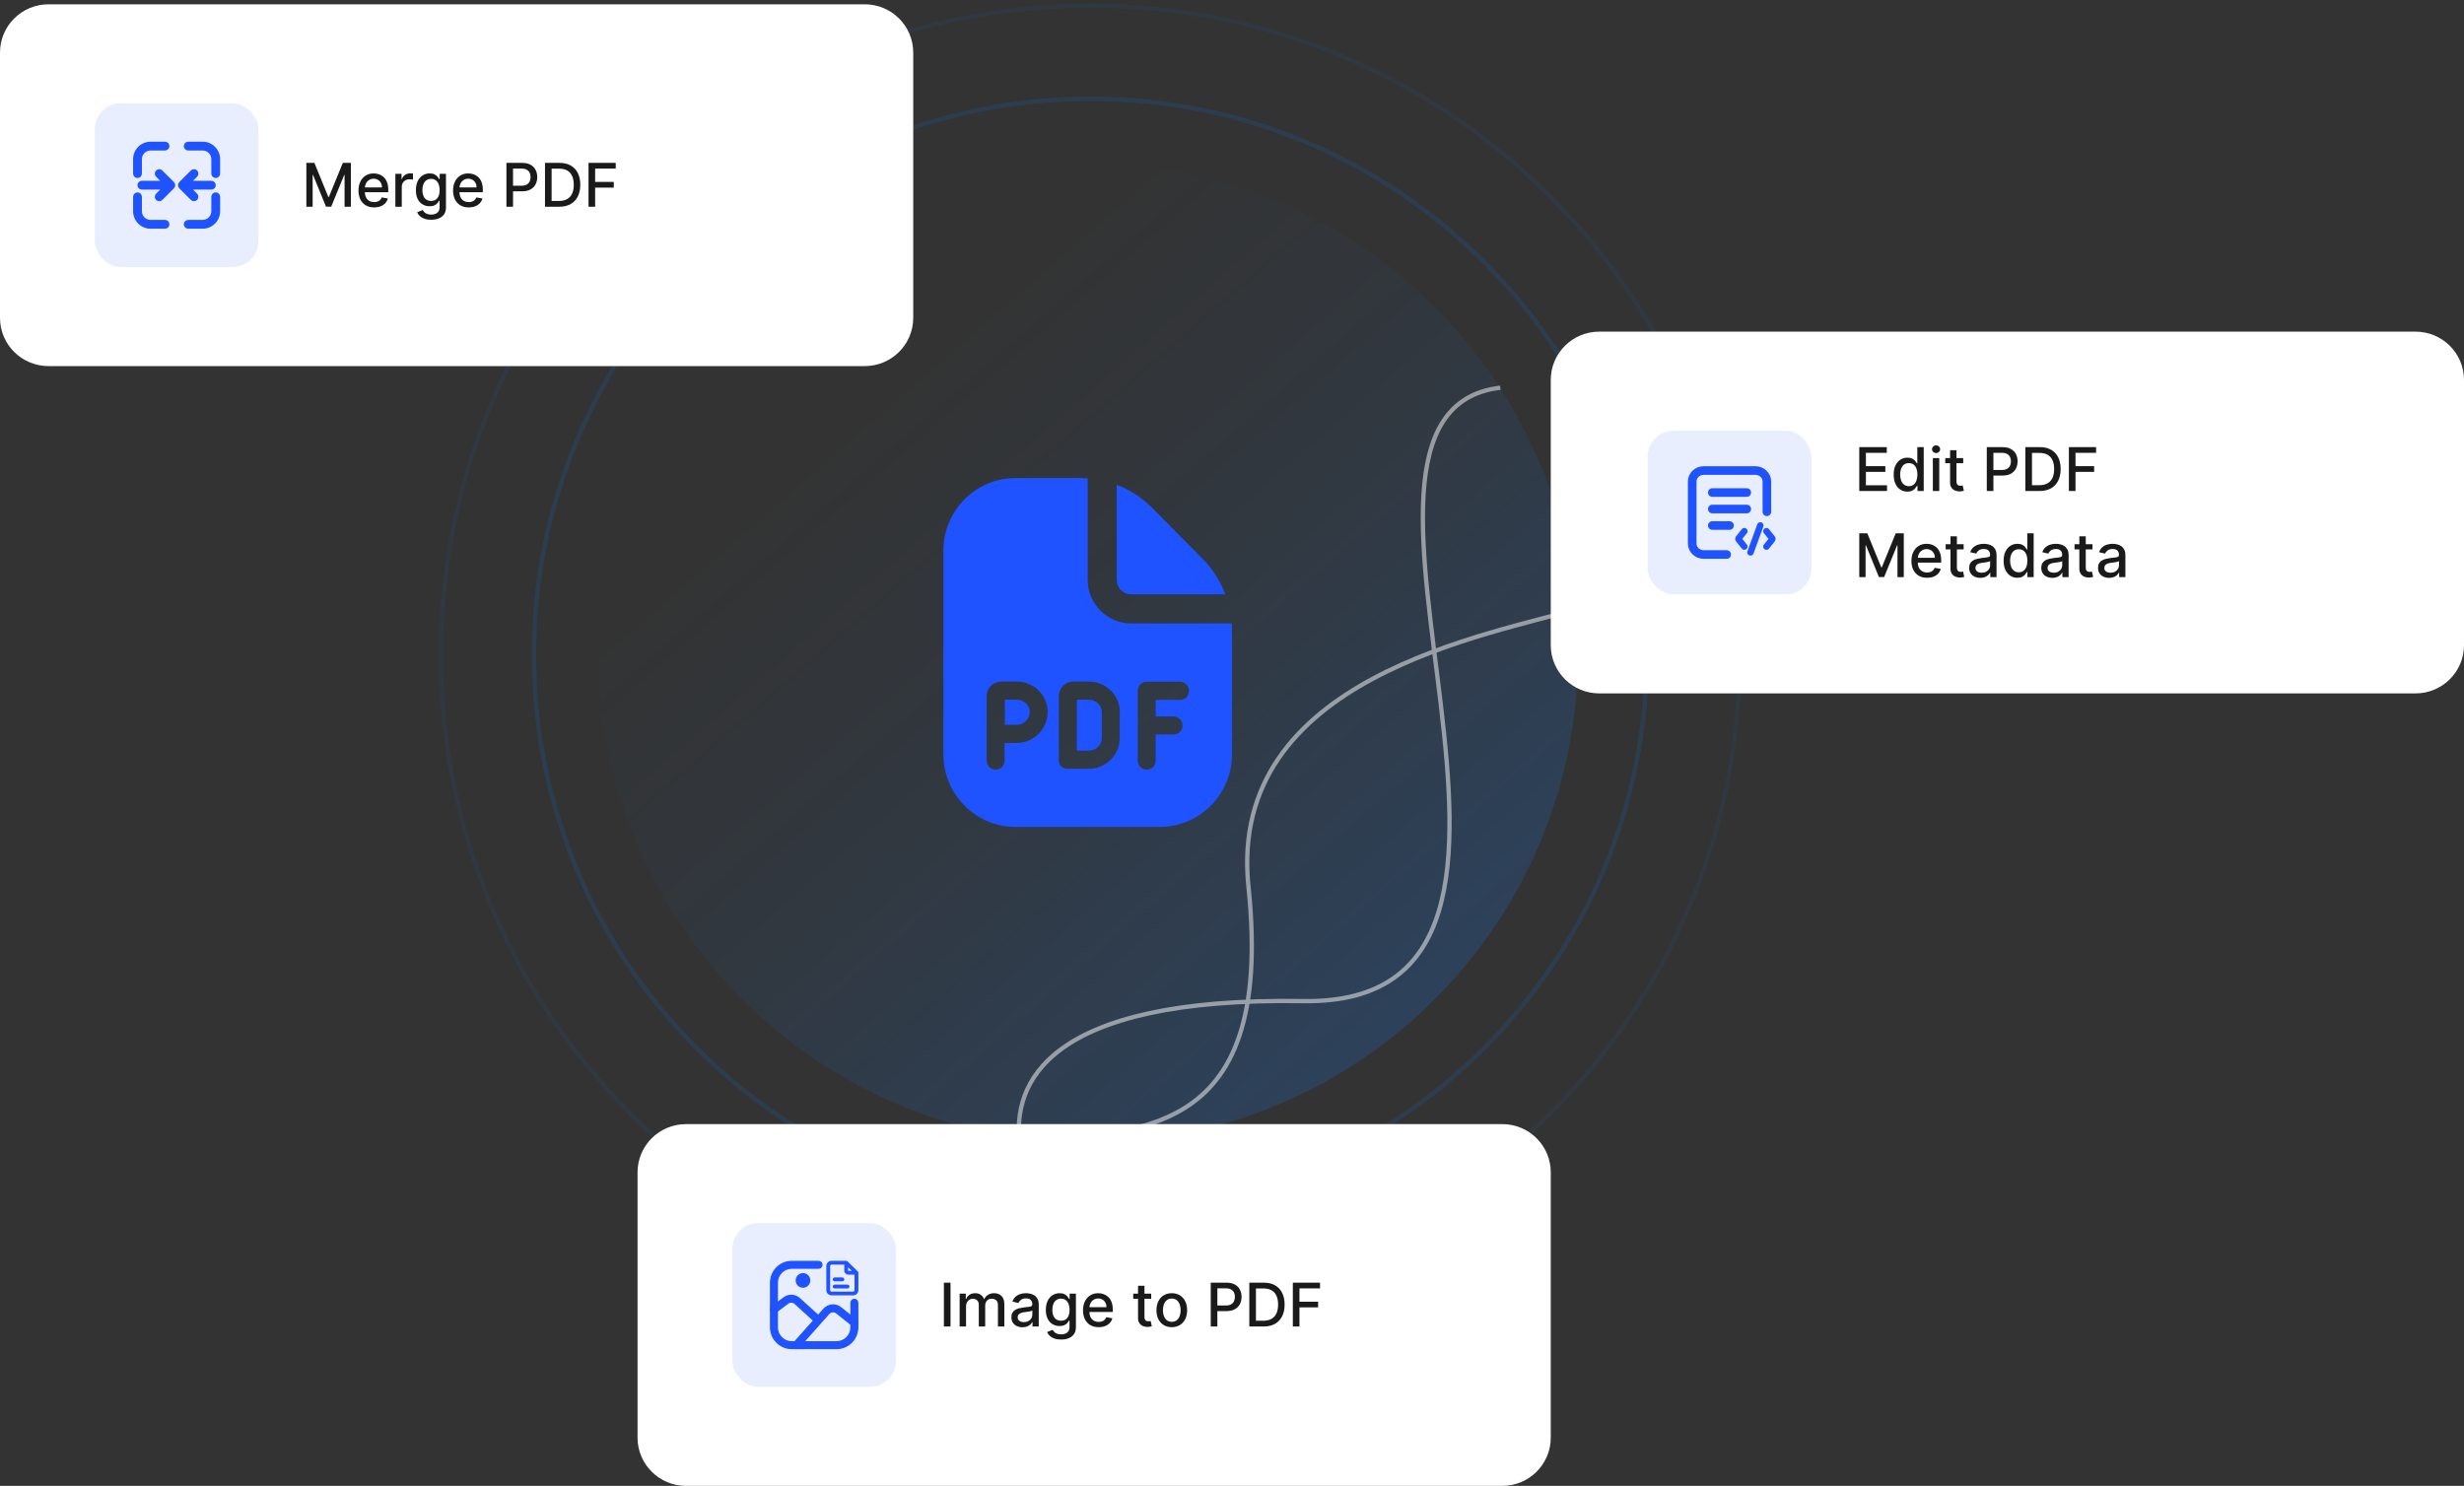 <svg width="572" height="345" viewBox="0 0 572 345" fill="none" xmlns="http://www.w3.org/2000/svg">
<rect x="0" y="0" width="572" height="345" fill="#333333" stroke="none"/>
<g clip-path="url(#clip0_23433_2025)">
<path opacity="0.15" d="M253.121 281.26C324.458 281.26 382.287 223.43 382.287 152.093C382.287 80.757 324.458 22.927 253.121 22.927C181.784 22.927 123.954 80.757 123.954 152.093C123.954 223.43 181.784 281.26 253.121 281.26Z" stroke="#137CF9"/>
<path opacity="0.07" d="M253.121 302.863C336.391 302.863 403.894 235.36 403.894 152.09C403.894 68.821 336.391 1.318 253.121 1.318C169.852 1.318 102.349 68.821 102.349 152.09C102.349 235.36 169.852 302.863 253.121 302.863Z" stroke="#137CF9"/>
<path d="M252.667 265.334C315.443 265.334 366.333 214.444 366.333 151.668C366.333 88.891 315.443 38.001 252.667 38.001C189.89 38.001 139 88.891 139 151.668C139 214.444 189.89 265.334 252.667 265.334Z" fill="url(#paint0_linear_23433_2025)"/>
<path d="M366.787 141.197C346.24 147.412 284.746 157.134 289.822 205.862C296.185 266.956 261.796 261.799 236.739 265.766C234.884 251.485 243.052 231.49 302.548 232.442C376.917 233.632 298.173 95.972 348.283 90.021" stroke="white" stroke-opacity="0.5"/>
<path d="M239.033 165.372C239.033 166.959 237.66 168.275 236.052 168.275H233.271V162.47H236.085C237.693 162.47 239.066 163.786 239.066 165.372H239.033ZM262.55 138.001H284.459C283.286 134.93 281.511 132.095 279.132 129.699L267.474 117.92C265.096 115.524 262.282 113.735 259.234 112.554V134.626C259.234 136.482 260.741 138.001 262.583 138.001H262.55ZM252.801 162.47H249.987V174.282H252.801C254.41 174.282 255.783 172.966 255.783 171.38V165.372C255.783 163.786 254.41 162.47 252.801 162.47ZM286 146.405V175.126C286 184.441 278.496 192.001 269.25 192.001H235.75C226.504 192.001 219 184.441 219 175.126V127.876C219 118.561 226.504 111.001 235.75 111.001H250.858C251.395 111.001 251.931 111.035 252.5 111.069V134.626C252.5 140.195 257.022 144.751 262.55 144.751H285.933C285.966 145.291 286 145.831 286 146.405ZM243.22 165.372C243.22 161.457 240.004 158.251 236.052 158.251H232.4C230.557 158.251 229.05 159.77 229.05 161.626V176.611C229.05 177.792 229.988 178.704 231.127 178.704C232.266 178.704 233.204 177.759 233.204 176.611V172.494H236.018C239.971 172.494 243.187 169.287 243.187 165.372H243.22ZM259.97 165.372C259.97 161.457 256.754 158.251 252.801 158.251H249.15C247.307 158.251 245.8 159.77 245.8 161.626V176.611C245.8 177.792 246.738 178.501 247.877 178.501C249.016 178.501 252.768 178.501 252.768 178.501C256.721 178.501 259.937 175.295 259.937 171.38V165.372H259.97ZM276.017 160.377C276.017 159.196 275.079 158.285 273.94 158.285H266.201C265.029 158.285 264.125 159.23 264.125 160.377V176.611C264.125 177.792 265.062 178.704 266.201 178.704C267.34 178.704 268.278 177.759 268.278 176.611V170.536H272.433C273.605 170.536 274.509 169.591 274.509 168.444C274.509 167.296 273.572 166.351 272.433 166.351H268.278V162.504H273.94C275.112 162.504 276.017 161.559 276.017 160.411V160.377Z" fill="#1F53FF"/>
<path d="M148 272.201C148 266.015 153.04 261.001 159.257 261.001H348.743C354.96 261.001 360 266.015 360 272.201V333.801C360 339.986 354.96 345.001 348.743 345.001H159.257C153.04 345.001 148 339.986 148 333.801V272.201Z" fill="white"/>
<rect opacity="0.1" x="170" y="284.001" width="38" height="38" rx="6" fill="#1F53FF"/>
<path fill-rule="evenodd" clip-rule="evenodd" d="M190.037 292.89H183.815C182.509 292.89 181.256 293.409 180.332 294.333C179.408 295.257 178.889 296.51 178.889 297.816V308.187C178.889 309.493 179.408 310.746 180.332 311.67C181.256 312.594 182.509 313.113 183.815 313.113H194.186C195.492 313.113 196.745 312.594 197.669 311.67C198.593 310.746 199.112 309.493 199.112 308.187V302.483C199.112 302.277 199.03 302.079 198.884 301.933C198.738 301.787 198.54 301.705 198.334 301.705C198.128 301.705 197.93 301.787 197.784 301.933C197.638 302.079 197.556 302.277 197.556 302.483V308.187C197.557 308.63 197.47 309.068 197.3 309.477C197.131 309.886 196.883 310.258 196.57 310.571C196.257 310.884 195.885 311.132 195.476 311.302C195.067 311.471 194.628 311.558 194.186 311.557H183.815C183.372 311.558 182.934 311.471 182.525 311.302C182.116 311.132 181.744 310.884 181.431 310.571C181.118 310.258 180.869 309.886 180.7 309.477C180.531 309.068 180.444 308.63 180.445 308.187V297.816C180.444 297.373 180.531 296.935 180.7 296.526C180.869 296.117 181.118 295.745 181.431 295.432C181.744 295.119 182.116 294.871 182.525 294.701C182.934 294.532 183.372 294.445 183.815 294.446H190.037C190.244 294.446 190.442 294.364 190.587 294.218C190.733 294.072 190.815 293.874 190.815 293.668C190.815 293.462 190.733 293.264 190.587 293.118C190.442 292.972 190.244 292.89 190.037 292.89Z" fill="#1F53FF" stroke="#1F53FF" stroke-width="0.3"/>
<path fill-rule="evenodd" clip-rule="evenodd" d="M198.822 306.54L195.174 303.623C194.603 303.166 193.879 302.946 193.151 303.008C192.423 303.07 191.746 303.409 191.261 303.955C188.931 306.575 186.601 309.196 184.272 311.817C184.204 311.893 184.152 311.982 184.118 312.079C184.085 312.175 184.071 312.277 184.077 312.379C184.083 312.481 184.109 312.581 184.154 312.673C184.198 312.765 184.261 312.847 184.337 312.915C184.414 312.983 184.503 313.035 184.599 313.068C184.696 313.102 184.798 313.116 184.9 313.11C185.002 313.104 185.102 313.078 185.194 313.033C185.285 312.988 185.368 312.926 185.435 312.85L192.423 304.988C192.644 304.74 192.952 304.586 193.282 304.558C193.613 304.53 193.942 304.63 194.202 304.837L197.849 307.756C198.01 307.884 198.216 307.944 198.421 307.921C198.626 307.898 198.814 307.795 198.943 307.634C199.072 307.473 199.131 307.267 199.109 307.062C199.086 306.857 198.983 306.669 198.822 306.54Z" fill="#1F53FF" stroke="#1F53FF" stroke-width="0.3"/>
<path fill-rule="evenodd" clip-rule="evenodd" d="M190.043 305.539L185.607 301.507C185.116 301.061 184.485 300.8 183.823 300.768C183.16 300.737 182.508 300.938 181.977 301.336L179.2 303.418C179.035 303.542 178.926 303.726 178.897 303.93C178.868 304.135 178.921 304.342 179.044 304.507C179.168 304.672 179.352 304.781 179.557 304.81C179.761 304.84 179.968 304.786 180.133 304.663L182.911 302.58C183.152 302.399 183.448 302.308 183.75 302.322C184.051 302.336 184.338 302.455 184.561 302.658L188.995 306.69C189.15 306.813 189.346 306.873 189.543 306.857C189.741 306.841 189.924 306.751 190.058 306.605C190.191 306.458 190.263 306.267 190.261 306.069C190.258 305.871 190.18 305.681 190.043 305.539Z" fill="#1F53FF" stroke="#1F53FF" stroke-width="0.3"/>
<path d="M186.409 298.854C187.268 298.854 187.964 298.158 187.964 297.299C187.964 296.44 187.268 295.744 186.409 295.744C185.55 295.744 184.854 296.44 184.854 297.299C184.854 298.158 185.55 298.854 186.409 298.854Z" fill="#1F53FF" stroke="#1F53FF" stroke-width="0.3"/>
<path fill-rule="evenodd" clip-rule="evenodd" d="M199.081 295.386C199.102 295.426 199.112 295.47 199.112 295.515V299.559C199.112 299.841 198.997 300.111 198.795 300.31C198.592 300.51 198.317 300.622 198.03 300.622H193.058C192.771 300.622 192.496 300.51 192.293 300.31C192.09 300.111 191.976 299.841 191.975 299.559V293.953C191.976 293.672 192.09 293.401 192.293 293.202C192.496 293.003 192.771 292.891 193.058 292.89H196.439C196.485 292.89 196.53 292.901 196.571 292.921C196.612 292.941 196.647 292.97 196.675 293.005L198.995 295.284C199.031 295.311 199.061 295.346 199.081 295.386ZM192.565 293.953C192.565 293.688 192.787 293.47 193.058 293.47H196.144V295.013C196.144 295.117 196.165 295.22 196.205 295.316C196.246 295.412 196.305 295.5 196.38 295.573C196.455 295.647 196.544 295.705 196.642 295.745C196.74 295.785 196.845 295.805 196.951 295.805H198.522V299.559C198.522 299.824 198.3 300.042 198.03 300.042H193.058C192.787 300.042 192.565 299.824 192.565 299.559V293.953ZM196.735 295.013V293.884L198.101 295.225H196.951C196.831 295.225 196.735 295.131 196.735 295.013ZM193.463 297.056C193.463 296.89 193.597 296.756 193.763 296.756H195.547C195.713 296.756 195.847 296.89 195.847 297.056C195.847 297.222 195.713 297.356 195.547 297.356H193.763C193.597 297.356 193.463 297.222 193.463 297.056ZM193.463 298.72C193.463 298.555 193.597 298.42 193.763 298.42H196.736C196.902 298.42 197.036 298.555 197.036 298.72C197.036 298.886 196.902 299.02 196.736 299.02H193.763C193.597 299.02 193.463 298.886 193.463 298.72Z" fill="#1F53FF"/>
<path d="M199.112 295.515L198.962 295.515V295.515H199.112ZM199.081 295.386L199.215 295.318V295.318L199.081 295.386ZM199.112 299.559L199.262 299.56V299.559H199.112ZM198.03 300.622V300.772L198.03 300.772L198.03 300.622ZM193.058 300.622L193.057 300.772H193.058V300.622ZM192.293 300.31L192.188 300.417L192.293 300.31ZM191.975 299.559H191.825L191.825 299.56L191.975 299.559ZM191.975 293.953L191.825 293.953V293.953H191.975ZM192.293 293.202L192.188 293.095L192.293 293.202ZM193.058 292.89V292.74L193.057 292.74L193.058 292.89ZM196.571 292.921L196.637 292.786L196.637 292.786L196.571 292.921ZM196.675 293.005L196.556 293.097L196.562 293.105L196.57 293.112L196.675 293.005ZM198.995 295.284L198.89 295.391L198.897 295.398L198.906 295.405L198.995 295.284ZM196.144 293.47H196.294V293.32H196.144V293.47ZM196.144 295.013L196.294 295.013V295.013H196.144ZM196.38 295.573L196.275 295.68V295.68L196.38 295.573ZM196.642 295.745L196.698 295.606H196.698L196.642 295.745ZM196.951 295.805V295.655L196.951 295.655L196.951 295.805ZM198.522 295.805H198.672V295.655H198.522V295.805ZM196.735 293.884L196.84 293.777L196.585 293.526V293.884H196.735ZM198.101 295.225V295.375H198.467L198.206 295.118L198.101 295.225ZM199.262 295.515C199.262 295.447 199.246 295.379 199.215 295.318L198.948 295.454C198.957 295.473 198.962 295.494 198.962 295.515L199.262 295.515ZM199.262 299.559V295.515H198.962V299.559H199.262ZM198.9 300.417C199.131 300.19 199.262 299.882 199.262 299.56L198.962 299.559C198.962 299.8 198.864 300.032 198.689 300.203L198.9 300.417ZM198.03 300.772C198.356 300.772 198.669 300.644 198.9 300.417L198.689 300.203C198.515 300.375 198.278 300.472 198.029 300.472L198.03 300.772ZM193.058 300.772H198.03V300.472H193.058V300.772ZM192.188 300.417C192.419 300.644 192.731 300.772 193.057 300.772L193.058 300.472C192.81 300.472 192.572 300.375 192.398 300.203L192.188 300.417ZM191.825 299.56C191.826 299.882 191.956 300.19 192.188 300.417L192.398 300.203C192.223 300.032 192.125 299.8 192.125 299.559L191.825 299.56ZM191.825 293.953V299.559H192.125V293.953H191.825ZM192.188 293.095C191.956 293.322 191.826 293.631 191.825 293.953L192.125 293.954C192.125 293.712 192.223 293.481 192.398 293.309L192.188 293.095ZM193.057 292.74C192.731 292.741 192.419 292.868 192.188 293.095L192.398 293.309C192.572 293.138 192.81 293.041 193.058 293.04L193.057 292.74ZM196.439 292.74H193.058V293.04H196.439V292.74ZM196.637 292.786C196.575 292.756 196.508 292.74 196.439 292.74V293.04C196.462 293.04 196.485 293.045 196.505 293.055L196.637 292.786ZM196.794 292.914C196.752 292.86 196.698 292.816 196.637 292.786L196.505 293.055C196.525 293.065 196.542 293.079 196.556 293.097L196.794 292.914ZM199.1 295.177L196.78 292.898L196.57 293.112L198.89 295.391L199.1 295.177ZM199.215 295.318C199.184 295.257 199.139 295.204 199.084 295.164L198.906 295.405C198.924 295.418 198.938 295.435 198.948 295.454L199.215 295.318ZM193.058 293.32C192.707 293.32 192.415 293.603 192.415 293.953H192.715C192.715 293.773 192.868 293.62 193.058 293.62V293.32ZM196.144 293.32H193.058V293.62H196.144V293.32ZM196.294 295.013V293.47H195.994V295.013H196.294ZM196.343 295.258C196.311 295.18 196.294 295.097 196.294 295.013L195.994 295.012C195.994 295.137 196.019 295.26 196.067 295.374L196.343 295.258ZM196.485 295.466C196.424 295.407 196.376 295.336 196.343 295.258L196.067 295.374C196.115 295.489 196.186 295.593 196.275 295.68L196.485 295.466ZM196.698 295.606C196.619 295.574 196.546 295.526 196.485 295.466L196.275 295.68C196.364 295.768 196.47 295.837 196.586 295.884L196.698 295.606ZM196.951 295.655C196.864 295.655 196.778 295.639 196.698 295.606L196.586 295.884C196.702 295.931 196.826 295.955 196.951 295.955L196.951 295.655ZM198.522 295.655H196.951V295.955H198.522V295.655ZM198.672 299.559V295.805H198.372V299.559H198.672ZM198.03 300.192C198.38 300.192 198.672 299.91 198.672 299.559H198.372C198.372 299.739 198.22 299.892 198.03 299.892V300.192ZM193.058 300.192H198.03V299.892H193.058V300.192ZM192.415 299.559C192.415 299.91 192.707 300.192 193.058 300.192V299.892C192.868 299.892 192.715 299.739 192.715 299.559H192.415ZM192.415 293.953V299.559H192.715V293.953H192.415ZM196.585 293.884V295.013H196.885V293.884H196.585ZM198.206 295.118L196.84 293.777L196.629 293.991L197.996 295.332L198.206 295.118ZM196.951 295.375H198.101V295.075H196.951V295.375ZM196.585 295.013C196.585 295.216 196.75 295.375 196.951 295.375V295.075C196.911 295.075 196.885 295.046 196.885 295.013H196.585ZM193.763 296.606C193.514 296.606 193.313 296.808 193.313 297.056H193.613C193.613 296.973 193.68 296.906 193.763 296.906V296.606ZM195.547 296.606H193.763V296.906H195.547V296.606ZM195.997 297.056C195.997 296.808 195.796 296.606 195.547 296.606V296.906C195.63 296.906 195.697 296.973 195.697 297.056H195.997ZM195.547 297.506C195.796 297.506 195.997 297.305 195.997 297.056H195.697C195.697 297.139 195.63 297.206 195.547 297.206V297.506ZM193.763 297.506H195.547V297.206H193.763V297.506ZM193.313 297.056C193.313 297.305 193.514 297.506 193.763 297.506V297.206C193.68 297.206 193.613 297.139 193.613 297.056H193.313ZM193.763 298.27C193.514 298.27 193.313 298.472 193.313 298.72H193.613C193.613 298.637 193.68 298.57 193.763 298.57V298.27ZM196.736 298.27H193.763V298.57H196.736V298.27ZM197.186 298.72C197.186 298.472 196.985 298.27 196.736 298.27V298.57C196.819 298.57 196.886 298.637 196.886 298.72H197.186ZM196.736 299.17C196.985 299.17 197.186 298.969 197.186 298.72H196.886C196.886 298.803 196.819 298.87 196.736 298.87V299.17ZM193.763 299.17H196.736V298.87H193.763V299.17ZM193.313 298.72C193.313 298.969 193.514 299.17 193.763 299.17V298.87C193.68 298.87 193.613 298.803 193.613 298.72H193.313Z" fill="#1F53FF"/>
<path d="M220.655 297.819V308.001H219.119V297.819H220.655ZM222.773 308.001V300.365H224.2V301.608H224.294C224.453 301.187 224.713 300.859 225.075 300.623C225.436 300.385 225.868 300.265 226.372 300.265C226.883 300.265 227.31 300.385 227.655 300.623C228.003 300.862 228.26 301.19 228.425 301.608H228.505C228.687 301.2 228.977 300.875 229.375 300.633C229.773 300.388 230.247 300.265 230.797 300.265C231.49 300.265 232.055 300.483 232.492 300.917C232.933 301.351 233.153 302.005 233.153 302.88V308.001H231.667V303.02C231.667 302.503 231.526 302.128 231.244 301.896C230.963 301.664 230.626 301.548 230.235 301.548C229.751 301.548 229.375 301.697 229.107 301.996C228.838 302.291 228.704 302.67 228.704 303.134V308.001H227.222V302.925C227.222 302.511 227.093 302.178 226.835 301.926C226.576 301.674 226.24 301.548 225.825 301.548C225.544 301.548 225.283 301.623 225.045 301.772C224.809 301.918 224.619 302.121 224.473 302.383C224.33 302.645 224.259 302.948 224.259 303.293V308.001H222.773ZM237.368 308.17C236.884 308.17 236.447 308.081 236.056 307.902C235.664 307.719 235.355 307.456 235.126 307.111C234.901 306.767 234.788 306.344 234.788 305.844C234.788 305.413 234.871 305.058 235.036 304.78C235.202 304.501 235.426 304.281 235.708 304.118C235.989 303.956 236.304 303.833 236.652 303.751C237 303.668 237.355 303.605 237.716 303.562C238.173 303.509 238.545 303.465 238.83 303.432C239.115 303.396 239.322 303.338 239.451 303.258C239.58 303.179 239.645 303.05 239.645 302.871V302.836C239.645 302.402 239.522 302.065 239.277 301.827C239.035 301.588 238.674 301.469 238.193 301.469C237.693 301.469 237.298 301.58 237.01 301.802C236.725 302.02 236.528 302.264 236.419 302.532L235.021 302.214C235.187 301.75 235.429 301.376 235.747 301.091C236.069 300.802 236.438 300.594 236.856 300.464C237.274 300.332 237.713 300.265 238.173 300.265C238.478 300.265 238.802 300.302 239.143 300.375C239.488 300.444 239.809 300.574 240.107 300.763C240.409 300.952 240.656 301.222 240.848 301.573C241.04 301.921 241.137 302.373 241.137 302.93V308.001H239.685V306.957H239.625C239.529 307.149 239.385 307.338 239.193 307.524C239 307.71 238.753 307.864 238.452 307.986C238.15 308.109 237.789 308.17 237.368 308.17ZM237.691 306.977C238.102 306.977 238.454 306.896 238.745 306.733C239.04 306.571 239.264 306.359 239.416 306.097C239.572 305.832 239.65 305.549 239.65 305.247V304.263C239.597 304.316 239.494 304.365 239.342 304.412C239.193 304.455 239.022 304.493 238.83 304.526C238.637 304.556 238.45 304.584 238.268 304.611C238.086 304.634 237.933 304.654 237.811 304.67C237.522 304.707 237.259 304.768 237.02 304.854C236.785 304.94 236.596 305.065 236.453 305.227C236.314 305.386 236.244 305.598 236.244 305.863C236.244 306.231 236.38 306.51 236.652 306.699C236.924 306.884 237.27 306.977 237.691 306.977ZM246.318 311.024C245.712 311.024 245.19 310.944 244.752 310.785C244.318 310.626 243.963 310.416 243.688 310.154C243.413 309.892 243.208 309.605 243.072 309.294L244.349 308.767C244.439 308.913 244.558 309.067 244.707 309.229C244.86 309.395 245.065 309.536 245.324 309.652C245.586 309.768 245.922 309.826 246.333 309.826C246.897 309.826 247.362 309.688 247.73 309.413C248.098 309.141 248.282 308.707 248.282 308.111V306.609H248.188C248.098 306.772 247.969 306.952 247.8 307.151C247.634 307.35 247.405 307.522 247.114 307.668C246.822 307.814 246.442 307.887 245.975 307.887C245.372 307.887 244.828 307.746 244.344 307.464C243.864 307.179 243.483 306.76 243.201 306.206C242.923 305.65 242.783 304.965 242.783 304.153C242.783 303.341 242.921 302.645 243.196 302.065C243.474 301.485 243.856 301.041 244.339 300.733C244.823 300.421 245.372 300.265 245.985 300.265C246.459 300.265 246.842 300.345 247.134 300.504C247.425 300.66 247.652 300.842 247.815 301.051C247.98 301.26 248.108 301.444 248.197 301.603H248.307V300.365H249.763V308.17C249.763 308.827 249.611 309.365 249.306 309.786C249.001 310.207 248.589 310.519 248.068 310.721C247.551 310.923 246.968 311.024 246.318 311.024ZM246.303 306.654C246.731 306.654 247.092 306.554 247.387 306.356C247.685 306.153 247.911 305.865 248.063 305.491C248.219 305.113 248.297 304.66 248.297 304.133C248.297 303.62 248.221 303.167 248.068 302.776C247.916 302.385 247.692 302.08 247.397 301.861C247.102 301.639 246.737 301.528 246.303 301.528C245.856 301.528 245.483 301.644 245.185 301.876C244.886 302.105 244.661 302.416 244.509 302.811C244.359 303.205 244.285 303.646 244.285 304.133C244.285 304.634 244.361 305.073 244.513 305.451C244.666 305.829 244.891 306.124 245.19 306.336C245.491 306.548 245.862 306.654 246.303 306.654ZM255.048 308.155C254.296 308.155 253.648 307.995 253.104 307.673C252.564 307.348 252.147 306.893 251.852 306.306C251.56 305.716 251.414 305.025 251.414 304.233C251.414 303.451 251.56 302.761 251.852 302.165C252.147 301.568 252.558 301.102 253.085 300.768C253.615 300.433 254.235 300.265 254.944 300.265C255.375 300.265 255.792 300.337 256.197 300.479C256.601 300.622 256.964 300.845 257.286 301.15C257.607 301.455 257.861 301.851 258.046 302.339C258.232 302.822 258.325 303.411 258.325 304.103V304.63H252.254V303.517H256.868C256.868 303.126 256.788 302.779 256.629 302.478C256.47 302.173 256.246 301.933 255.958 301.757C255.673 301.581 255.338 301.493 254.954 301.493C254.536 301.493 254.172 301.596 253.86 301.802C253.552 302.004 253.313 302.269 253.144 302.597C252.978 302.922 252.896 303.275 252.896 303.656V304.526C252.896 305.036 252.985 305.471 253.164 305.829C253.346 306.187 253.6 306.46 253.925 306.649C254.25 306.835 254.629 306.927 255.063 306.927C255.345 306.927 255.602 306.888 255.834 306.808C256.066 306.725 256.266 306.603 256.435 306.44C256.604 306.278 256.734 306.077 256.823 305.839L258.23 306.092C258.117 306.506 257.915 306.869 257.624 307.181C257.335 307.489 256.972 307.729 256.535 307.902C256.101 308.071 255.605 308.155 255.048 308.155ZM267.244 300.365V301.558H263.072V300.365H267.244ZM264.191 298.535H265.678V305.759C265.678 306.047 265.721 306.264 265.807 306.41C265.893 306.553 266.004 306.651 266.14 306.704C266.279 306.753 266.43 306.778 266.592 306.778C266.712 306.778 266.816 306.77 266.906 306.753C266.995 306.737 267.065 306.724 267.114 306.714L267.383 307.942C267.297 307.975 267.174 308.008 267.015 308.041C266.856 308.077 266.657 308.097 266.418 308.101C266.027 308.107 265.663 308.038 265.325 307.892C264.987 307.746 264.713 307.521 264.504 307.216C264.295 306.911 264.191 306.528 264.191 306.067V298.535ZM272.023 308.155C271.307 308.155 270.682 307.991 270.148 307.663C269.615 307.335 269.2 306.876 268.905 306.286C268.61 305.696 268.463 305.007 268.463 304.218C268.463 303.426 268.61 302.733 268.905 302.14C269.2 301.546 269.615 301.086 270.148 300.758C270.682 300.429 271.307 300.265 272.023 300.265C272.738 300.265 273.363 300.429 273.897 300.758C274.43 301.086 274.845 301.546 275.14 302.14C275.435 302.733 275.582 303.426 275.582 304.218C275.582 305.007 275.435 305.696 275.14 306.286C274.845 306.876 274.43 307.335 273.897 307.663C273.363 307.991 272.738 308.155 272.023 308.155ZM272.028 306.907C272.492 306.907 272.876 306.785 273.181 306.54C273.486 306.294 273.711 305.968 273.857 305.56C274.006 305.152 274.081 304.703 274.081 304.213C274.081 303.726 274.006 303.278 273.857 302.871C273.711 302.46 273.486 302.13 273.181 301.881C272.876 301.633 272.492 301.508 272.028 301.508C271.56 301.508 271.172 301.633 270.864 301.881C270.559 302.13 270.332 302.46 270.183 302.871C270.037 303.278 269.964 303.726 269.964 304.213C269.964 304.703 270.037 305.152 270.183 305.56C270.332 305.968 270.559 306.294 270.864 306.54C271.172 306.785 271.56 306.907 272.028 306.907ZM281.066 308.001V297.819H284.695C285.487 297.819 286.144 297.964 286.664 298.252C287.184 298.54 287.574 298.935 287.832 299.435C288.091 299.932 288.22 300.492 288.22 301.116C288.22 301.742 288.089 302.305 287.827 302.806C287.569 303.303 287.178 303.697 286.654 303.989C286.134 304.277 285.479 304.422 284.69 304.422H282.194V303.119H284.551C285.051 303.119 285.457 303.033 285.769 302.861C286.081 302.685 286.309 302.446 286.455 302.145C286.601 301.843 286.674 301.5 286.674 301.116C286.674 300.731 286.601 300.39 286.455 300.091C286.309 299.793 286.079 299.559 285.764 299.39C285.452 299.221 285.041 299.137 284.531 299.137H282.602V308.001H281.066ZM293.317 308.001H290.021V297.819H293.422C294.419 297.819 295.276 298.023 295.992 298.431C296.708 298.835 297.256 299.417 297.637 300.176C298.022 300.932 298.214 301.838 298.214 302.895C298.214 303.956 298.02 304.867 297.632 305.63C297.248 306.392 296.691 306.979 295.962 307.39C295.233 307.797 294.351 308.001 293.317 308.001ZM291.557 306.659H293.233C294.008 306.659 294.653 306.513 295.167 306.221C295.68 305.926 296.065 305.501 296.32 304.944C296.575 304.384 296.703 303.701 296.703 302.895C296.703 302.097 296.575 301.419 296.32 300.862C296.068 300.305 295.692 299.883 295.191 299.594C294.691 299.306 294.069 299.162 293.327 299.162H291.557V306.659ZM300.124 308.001V297.819H306.438V299.142H301.661V302.244H305.986V303.562H301.661V308.001H300.124Z" fill="#1A1A1A"/>
<path d="M360 88.201C360 82.016 365.04 77.001 371.257 77.001H560.743C566.96 77.001 572 82.016 572 88.201V149.801C572 155.986 566.96 161.001 560.743 161.001H371.257C365.04 161.001 360 155.986 360 149.801V88.201Z" fill="white"/>
<rect opacity="0.1" x="382.5" y="100.001" width="38" height="38" rx="6" fill="#1F53FF"/>
<path d="M400.833 128.751H395.5C394.027 128.751 392.833 127.608 392.833 126.198C392.833 124.787 392.833 111.805 392.833 111.805C392.833 111.805 392.833 111.805 392.833 111.805C392.833 110.394 394.027 109.251 395.5 109.251H407.5C408.973 109.251 410.167 110.394 410.167 111.805V118.827M397.5 114.358H405.5M397.5 118.189H405.5M397.5 122.019H401.5" stroke="#1F53FF" stroke-width="2" stroke-linecap="round" stroke-linejoin="round"/>
<path d="M404.931 123.331L403.6 124.995C403.542 125.068 403.542 125.172 403.6 125.245L404.931 126.909" stroke="#1F53FF" stroke-width="1.5" stroke-linecap="round"/>
<path d="M410.069 123.333L411.4 124.997C411.458 125.07 411.458 125.174 411.4 125.247L410.069 126.911" stroke="#1F53FF" stroke-width="1.5" stroke-linecap="round"/>
<path d="M406.364 128.255L408.64 122.001" stroke="#1F53FF" stroke-width="1.5" stroke-linecap="round"/>
<path d="M431.619 114.001V103.819H438.002V105.142H433.155V108.244H437.669V109.562H433.155V112.679H438.062V114.001H431.619ZM442.794 114.15C442.177 114.15 441.627 113.993 441.143 113.678C440.662 113.36 440.285 112.907 440.009 112.321C439.738 111.731 439.602 111.023 439.602 110.198C439.602 109.373 439.739 108.667 440.014 108.08C440.293 107.493 440.674 107.044 441.158 106.733C441.642 106.421 442.19 106.265 442.803 106.265C443.277 106.265 443.659 106.345 443.947 106.504C444.239 106.66 444.464 106.842 444.623 107.051C444.785 107.26 444.911 107.444 445.001 107.603H445.09V103.819H446.577V114.001H445.125V112.813H445.001C444.911 112.975 444.782 113.161 444.613 113.37C444.447 113.579 444.219 113.761 443.927 113.917C443.635 114.072 443.258 114.15 442.794 114.15ZM443.122 112.883C443.549 112.883 443.91 112.77 444.205 112.545C444.504 112.316 444.729 111.999 444.882 111.595C445.037 111.191 445.115 110.72 445.115 110.183C445.115 109.653 445.039 109.189 444.887 108.791C444.734 108.393 444.51 108.083 444.215 107.861C443.92 107.639 443.556 107.528 443.122 107.528C442.674 107.528 442.301 107.644 442.003 107.876C441.705 108.108 441.479 108.425 441.327 108.826C441.178 109.227 441.103 109.679 441.103 110.183C441.103 110.693 441.179 111.152 441.332 111.56C441.484 111.968 441.71 112.291 442.008 112.53C442.31 112.765 442.681 112.883 443.122 112.883ZM448.699 114.001V106.365H450.185V114.001H448.699ZM449.449 105.187C449.191 105.187 448.969 105.1 448.783 104.928C448.601 104.752 448.51 104.544 448.51 104.302C448.51 104.056 448.601 103.848 448.783 103.675C448.969 103.5 449.191 103.412 449.449 103.412C449.708 103.412 449.928 103.5 450.11 103.675C450.296 103.848 450.389 104.056 450.389 104.302C450.389 104.544 450.296 104.752 450.11 104.928C449.928 105.1 449.708 105.187 449.449 105.187ZM455.749 106.365V107.558H451.578V106.365H455.749ZM452.697 104.535H454.183V111.759C454.183 112.047 454.227 112.264 454.313 112.41C454.399 112.553 454.51 112.651 454.646 112.704C454.785 112.753 454.936 112.778 455.098 112.778C455.218 112.778 455.322 112.77 455.411 112.753C455.501 112.737 455.57 112.724 455.62 112.714L455.889 113.942C455.802 113.975 455.68 114.008 455.521 114.041C455.362 114.077 455.163 114.097 454.924 114.101C454.533 114.107 454.169 114.038 453.83 113.892C453.492 113.746 453.219 113.521 453.01 113.216C452.801 112.911 452.697 112.528 452.697 112.067V104.535ZM461.218 114.001V103.819H464.847C465.64 103.819 466.296 103.964 466.816 104.252C467.337 104.54 467.726 104.935 467.985 105.435C468.243 105.932 468.372 106.492 468.372 107.116C468.372 107.742 468.241 108.305 467.98 108.806C467.721 109.303 467.33 109.697 466.806 109.989C466.286 110.277 465.631 110.422 464.843 110.422H462.347V109.119H464.703C465.204 109.119 465.61 109.033 465.921 108.861C466.233 108.685 466.462 108.446 466.607 108.145C466.753 107.843 466.826 107.5 466.826 107.116C466.826 106.731 466.753 106.39 466.607 106.091C466.462 105.793 466.231 105.559 465.916 105.39C465.605 105.221 465.194 105.137 464.683 105.137H462.754V114.001H461.218ZM473.469 114.001H470.173V103.819H473.574C474.571 103.819 475.428 104.023 476.144 104.431C476.86 104.835 477.409 105.417 477.79 106.176C478.174 106.932 478.366 107.838 478.366 108.895C478.366 109.956 478.173 110.867 477.785 111.63C477.4 112.392 476.844 112.979 476.114 113.39C475.385 113.797 474.504 114.001 473.469 114.001ZM471.71 112.659H473.385C474.161 112.659 474.805 112.513 475.319 112.221C475.833 111.926 476.217 111.501 476.472 110.944C476.728 110.384 476.855 109.701 476.855 108.895C476.855 108.097 476.728 107.419 476.472 106.862C476.22 106.305 475.844 105.883 475.344 105.594C474.843 105.306 474.222 105.162 473.479 105.162H471.71V112.659ZM480.277 114.001V103.819H486.591V105.142H481.813V108.244H486.138V109.562H481.813V114.001H480.277ZM431.619 123.819H433.483L436.724 131.734H436.844L440.085 123.819H441.95V134.001H440.488V126.633H440.393L437.391 133.986H436.178L433.175 126.628H433.08V134.001H431.619V123.819ZM447.355 134.155C446.603 134.155 445.955 133.995 445.411 133.673C444.871 133.348 444.453 132.893 444.158 132.306C443.867 131.716 443.721 131.025 443.721 130.233C443.721 129.451 443.867 128.761 444.158 128.165C444.453 127.568 444.864 127.102 445.391 126.768C445.921 126.433 446.541 126.265 447.251 126.265C447.681 126.265 448.099 126.337 448.503 126.479C448.908 126.622 449.271 126.845 449.592 127.15C449.914 127.455 450.167 127.851 450.353 128.339C450.538 128.822 450.631 129.411 450.631 130.103V130.63H444.561V129.517H449.175C449.175 129.126 449.095 128.779 448.936 128.478C448.777 128.173 448.553 127.933 448.265 127.757C447.98 127.581 447.645 127.493 447.26 127.493C446.843 127.493 446.478 127.596 446.167 127.802C445.858 128.004 445.62 128.269 445.451 128.597C445.285 128.922 445.202 129.275 445.202 129.656V130.526C445.202 131.036 445.292 131.471 445.471 131.829C445.653 132.187 445.907 132.46 446.231 132.649C446.556 132.835 446.936 132.927 447.37 132.927C447.652 132.927 447.908 132.888 448.14 132.808C448.372 132.725 448.573 132.603 448.742 132.44C448.911 132.278 449.04 132.077 449.13 131.839L450.537 132.092C450.424 132.506 450.222 132.869 449.93 133.181C449.642 133.489 449.279 133.729 448.841 133.902C448.407 134.071 447.912 134.155 447.355 134.155ZM455.845 126.365V127.558H451.674V126.365H455.845ZM452.793 124.535H454.279V131.759C454.279 132.047 454.322 132.264 454.408 132.41C454.495 132.553 454.606 132.651 454.741 132.704C454.881 132.753 455.031 132.778 455.194 132.778C455.313 132.778 455.418 132.77 455.507 132.753C455.597 132.737 455.666 132.724 455.716 132.714L455.984 133.942C455.898 133.975 455.776 134.008 455.616 134.041C455.457 134.077 455.259 134.097 455.02 134.101C454.629 134.107 454.264 134.038 453.926 133.892C453.588 133.746 453.315 133.521 453.106 133.216C452.897 132.911 452.793 132.528 452.793 132.067V124.535ZM459.712 134.17C459.228 134.17 458.79 134.081 458.399 133.902C458.008 133.719 457.698 133.456 457.47 133.111C457.244 132.767 457.132 132.344 457.132 131.844C457.132 131.413 457.214 131.058 457.38 130.78C457.546 130.501 457.77 130.281 458.051 130.118C458.333 129.956 458.648 129.833 458.996 129.751C459.344 129.668 459.699 129.605 460.06 129.562C460.517 129.509 460.888 129.465 461.173 129.432C461.459 129.396 461.666 129.338 461.795 129.258C461.924 129.179 461.989 129.05 461.989 128.871V128.836C461.989 128.402 461.866 128.065 461.621 127.827C461.379 127.588 461.018 127.469 460.537 127.469C460.037 127.469 459.642 127.58 459.354 127.802C459.069 128.02 458.872 128.264 458.762 128.532L457.365 128.214C457.531 127.75 457.773 127.376 458.091 127.091C458.413 126.802 458.782 126.594 459.2 126.464C459.617 126.332 460.057 126.265 460.517 126.265C460.822 126.265 461.145 126.302 461.487 126.375C461.831 126.444 462.153 126.574 462.451 126.763C462.753 126.952 463 127.222 463.192 127.573C463.384 127.921 463.48 128.373 463.48 128.93V134.001H462.029V132.957H461.969C461.873 133.149 461.729 133.338 461.536 133.524C461.344 133.71 461.097 133.864 460.796 133.986C460.494 134.109 460.133 134.17 459.712 134.17ZM460.035 132.977C460.446 132.977 460.797 132.896 461.089 132.733C461.384 132.571 461.608 132.359 461.76 132.097C461.916 131.832 461.994 131.549 461.994 131.247V130.263C461.941 130.316 461.838 130.365 461.686 130.412C461.536 130.455 461.366 130.493 461.173 130.526C460.981 130.556 460.794 130.584 460.612 130.611C460.429 130.634 460.277 130.654 460.154 130.67C459.866 130.707 459.602 130.768 459.364 130.854C459.128 130.94 458.94 131.065 458.797 131.227C458.658 131.386 458.588 131.598 458.588 131.863C458.588 132.231 458.724 132.51 458.996 132.699C459.268 132.884 459.614 132.977 460.035 132.977ZM468.319 134.15C467.702 134.15 467.152 133.993 466.668 133.678C466.188 133.36 465.81 132.907 465.535 132.321C465.263 131.731 465.127 131.023 465.127 130.198C465.127 129.373 465.265 128.667 465.54 128.08C465.818 127.493 466.199 127.044 466.683 126.733C467.167 126.421 467.716 126.265 468.329 126.265C468.803 126.265 469.184 126.345 469.472 126.504C469.764 126.66 469.989 126.842 470.148 127.051C470.311 127.26 470.437 127.444 470.526 127.603H470.616V123.819H472.102V134.001H470.651V132.813H470.526C470.437 132.975 470.308 133.161 470.138 133.37C469.973 133.579 469.744 133.761 469.452 133.917C469.161 134.072 468.783 134.15 468.319 134.15ZM468.647 132.883C469.075 132.883 469.436 132.77 469.731 132.545C470.029 132.316 470.254 131.999 470.407 131.595C470.563 131.191 470.641 130.72 470.641 130.183C470.641 129.653 470.564 129.189 470.412 128.791C470.259 128.393 470.036 128.083 469.741 127.861C469.446 127.639 469.081 127.528 468.647 127.528C468.2 127.528 467.827 127.644 467.528 127.876C467.23 128.108 467.005 128.425 466.852 128.826C466.703 129.227 466.629 129.679 466.629 130.183C466.629 130.693 466.705 131.152 466.857 131.56C467.01 131.968 467.235 132.291 467.533 132.53C467.835 132.765 468.206 132.883 468.647 132.883ZM476.446 134.17C475.962 134.17 475.525 134.081 475.134 133.902C474.743 133.719 474.433 133.456 474.204 133.111C473.979 132.767 473.866 132.344 473.866 131.844C473.866 131.413 473.949 131.058 474.115 130.78C474.28 130.501 474.504 130.281 474.786 130.118C475.067 129.956 475.382 129.833 475.73 129.751C476.078 129.668 476.433 129.605 476.794 129.562C477.252 129.509 477.623 129.465 477.908 129.432C478.193 129.396 478.4 129.338 478.529 129.258C478.659 129.179 478.723 129.05 478.723 128.871V128.836C478.723 128.402 478.601 128.065 478.355 127.827C478.113 127.588 477.752 127.469 477.271 127.469C476.771 127.469 476.377 127.58 476.088 127.802C475.803 128.02 475.606 128.264 475.497 128.532L474.1 128.214C474.265 127.75 474.507 127.376 474.825 127.091C475.147 126.802 475.517 126.594 475.934 126.464C476.352 126.332 476.791 126.265 477.252 126.265C477.557 126.265 477.88 126.302 478.221 126.375C478.566 126.444 478.887 126.574 479.186 126.763C479.487 126.952 479.734 127.222 479.926 127.573C480.119 127.921 480.215 128.373 480.215 128.93V134.001H478.763V132.957H478.703C478.607 133.149 478.463 133.338 478.271 133.524C478.079 133.71 477.832 133.864 477.53 133.986C477.228 134.109 476.867 134.17 476.446 134.17ZM476.769 132.977C477.18 132.977 477.532 132.896 477.823 132.733C478.118 132.571 478.342 132.359 478.494 132.097C478.65 131.832 478.728 131.549 478.728 131.247V130.263C478.675 130.316 478.572 130.365 478.42 130.412C478.271 130.455 478.1 130.493 477.908 130.526C477.716 130.556 477.528 130.584 477.346 130.611C477.164 130.634 477.011 130.654 476.889 130.67C476.6 130.707 476.337 130.768 476.098 130.854C475.863 130.94 475.674 131.065 475.531 131.227C475.392 131.386 475.323 131.598 475.323 131.863C475.323 132.231 475.459 132.51 475.73 132.699C476.002 132.884 476.348 132.977 476.769 132.977ZM485.759 126.365V127.558H481.588V126.365H485.759ZM482.707 124.535H484.193V131.759C484.193 132.047 484.236 132.264 484.322 132.41C484.409 132.553 484.52 132.651 484.656 132.704C484.795 132.753 484.946 132.778 485.108 132.778C485.227 132.778 485.332 132.77 485.421 132.753C485.511 132.737 485.58 132.724 485.63 132.714L485.898 133.942C485.812 133.975 485.69 134.008 485.531 134.041C485.371 134.077 485.173 134.097 484.934 134.101C484.543 134.107 484.178 134.038 483.84 133.892C483.502 133.746 483.229 133.521 483.02 133.216C482.811 132.911 482.707 132.528 482.707 132.067V124.535ZM489.626 134.17C489.142 134.17 488.704 134.081 488.313 133.902C487.922 133.719 487.612 133.456 487.384 133.111C487.158 132.767 487.046 132.344 487.046 131.844C487.046 131.413 487.128 131.058 487.294 130.78C487.46 130.501 487.684 130.281 487.965 130.118C488.247 129.956 488.562 129.833 488.91 129.751C489.258 129.668 489.613 129.605 489.974 129.562C490.431 129.509 490.802 129.465 491.088 129.432C491.373 129.396 491.58 129.338 491.709 129.258C491.838 129.179 491.903 129.05 491.903 128.871V128.836C491.903 128.402 491.78 128.065 491.535 127.827C491.293 127.588 490.932 127.469 490.451 127.469C489.951 127.469 489.556 127.58 489.268 127.802C488.983 128.02 488.786 128.264 488.676 128.532L487.279 128.214C487.445 127.75 487.687 127.376 488.005 127.091C488.327 126.802 488.696 126.594 489.114 126.464C489.531 126.332 489.971 126.265 490.431 126.265C490.736 126.265 491.059 126.302 491.401 126.375C491.745 126.444 492.067 126.574 492.365 126.763C492.667 126.952 492.914 127.222 493.106 127.573C493.298 127.921 493.394 128.373 493.394 128.93V134.001H491.943V132.957H491.883C491.787 133.149 491.643 133.338 491.45 133.524C491.258 133.71 491.011 133.864 490.71 133.986C490.408 134.109 490.047 134.17 489.626 134.17ZM489.949 132.977C490.36 132.977 490.711 132.896 491.003 132.733C491.298 132.571 491.522 132.359 491.674 132.097C491.83 131.832 491.908 131.549 491.908 131.247V130.263C491.855 130.316 491.752 130.365 491.6 130.412C491.45 130.455 491.28 130.493 491.088 130.526C490.895 130.556 490.708 130.584 490.526 130.611C490.343 130.634 490.191 130.654 490.068 130.67C489.78 130.707 489.517 130.768 489.278 130.854C489.043 130.94 488.854 131.065 488.711 131.227C488.572 131.386 488.502 131.598 488.502 131.863C488.502 132.231 488.638 132.51 488.91 132.699C489.182 132.884 489.528 132.977 489.949 132.977Z" fill="#1A1A1A"/>
<path d="M0 12.201C0 6.016 5.04 1.001 11.257 1.001H200.743C206.96 1.001 212 6.016 212 12.201V73.801C212 79.986 206.96 85.001 200.743 85.001H11.257C5.04 85.001 0 79.986 0 73.801V12.201Z" fill="white"/>
<rect opacity="0.1" x="22" y="24.001" width="38" height="38" rx="6" fill="#1F53FF"/>
<path d="M38.982 52.079C38.982 51.901 38.911 51.73 38.785 51.604C38.659 51.477 38.488 51.407 38.31 51.406H34.947C34.324 51.406 33.725 51.157 33.284 50.716C32.843 50.275 32.595 49.677 32.594 49.053V45.691C32.594 45.512 32.523 45.341 32.397 45.215C32.271 45.089 32.1 45.018 31.922 45.018C31.743 45.018 31.572 45.089 31.446 45.215C31.32 45.341 31.249 45.512 31.249 45.691V49.053C31.25 50.033 31.64 50.973 32.334 51.667C33.027 52.36 33.967 52.75 34.947 52.751H38.31C38.488 52.751 38.659 52.68 38.785 52.554C38.911 52.428 38.982 52.257 38.982 52.079ZM49.405 45.691V49.053C49.404 49.677 49.156 50.275 48.715 50.716C48.274 51.157 47.675 51.406 47.051 51.406H43.689C43.511 51.406 43.34 51.477 43.214 51.603C43.088 51.729 43.017 51.9 43.017 52.079C43.017 52.257 43.088 52.428 43.214 52.554C43.34 52.68 43.511 52.751 43.689 52.751H47.051C48.032 52.75 48.972 52.36 49.666 51.667C50.359 50.973 50.749 50.033 50.75 49.053V45.685C50.749 45.507 50.678 45.336 50.551 45.211C50.424 45.085 50.253 45.015 50.075 45.015C49.896 45.016 49.726 45.088 49.6 45.214C49.474 45.341 49.404 45.512 49.405 45.691ZM43.022 33.922C43.02 34.01 43.036 34.098 43.069 34.18C43.102 34.262 43.151 34.337 43.213 34.4C43.275 34.463 43.349 34.512 43.431 34.546C43.513 34.58 43.601 34.596 43.689 34.595H47.051C47.675 34.596 48.274 34.844 48.715 35.285C49.156 35.727 49.404 36.325 49.405 36.949V40.311C49.405 40.489 49.476 40.66 49.602 40.786C49.728 40.913 49.899 40.983 50.077 40.983C50.256 40.983 50.427 40.913 50.553 40.786C50.679 40.66 50.75 40.489 50.75 40.311V36.949C50.749 35.968 50.359 35.028 49.666 34.335C48.972 33.641 48.032 33.251 47.051 33.25H43.684C43.596 33.25 43.509 33.267 43.428 33.301C43.347 33.334 43.273 33.384 43.211 33.447C43.15 33.509 43.101 33.584 43.068 33.665C43.036 33.747 43.02 33.834 43.022 33.922ZM31.249 36.949V40.311C31.249 40.489 31.32 40.66 31.446 40.786C31.572 40.913 31.743 40.983 31.922 40.983C32.1 40.983 32.271 40.913 32.397 40.786C32.523 40.66 32.594 40.489 32.594 40.311V36.949C32.595 36.325 32.843 35.727 33.284 35.285C33.725 34.844 34.324 34.596 34.947 34.595H38.31C38.488 34.595 38.659 34.524 38.785 34.398C38.911 34.272 38.982 34.101 38.982 33.923C38.982 33.745 38.911 33.573 38.785 33.447C38.659 33.321 38.488 33.25 38.31 33.25H34.947C33.967 33.251 33.027 33.641 32.334 34.335C31.64 35.028 31.25 35.968 31.249 36.949ZM36.292 45.691C36.291 45.824 36.331 45.954 36.405 46.065C36.479 46.176 36.584 46.262 36.707 46.313C36.83 46.364 36.966 46.378 37.096 46.352C37.227 46.326 37.347 46.261 37.441 46.167L40.134 43.474C40.258 43.347 40.327 43.176 40.327 42.998C40.326 42.821 40.256 42.651 40.131 42.524L37.44 39.833C37.349 39.739 37.231 39.675 37.103 39.649C36.975 39.623 36.842 39.636 36.721 39.686C36.595 39.738 36.487 39.826 36.41 39.939C36.333 40.051 36.291 40.184 36.289 40.32C36.29 40.407 36.308 40.493 36.342 40.574C36.376 40.654 36.426 40.727 36.488 40.788L38.032 42.328H32.923C32.745 42.329 32.574 42.401 32.449 42.528C32.323 42.654 32.253 42.826 32.254 43.004C32.255 43.182 32.327 43.353 32.454 43.479C32.58 43.604 32.752 43.674 32.93 43.673H38.032L36.488 45.214C36.426 45.277 36.376 45.351 36.342 45.433C36.309 45.514 36.291 45.602 36.292 45.691ZM45.706 40.311C45.707 40.178 45.667 40.047 45.594 39.936C45.52 39.825 45.415 39.739 45.292 39.688C45.169 39.637 45.033 39.623 44.902 39.65C44.772 39.676 44.652 39.74 44.558 39.835L41.868 42.524C41.742 42.651 41.671 42.822 41.671 43.001C41.671 43.179 41.742 43.351 41.868 43.477L44.558 46.167C44.684 46.293 44.855 46.364 45.034 46.364C45.213 46.364 45.384 46.293 45.511 46.167C45.637 46.04 45.708 45.869 45.708 45.69C45.708 45.512 45.637 45.34 45.511 45.214L43.967 43.673H49.075C49.254 43.672 49.425 43.601 49.55 43.474C49.675 43.347 49.745 43.176 49.745 42.997C49.744 42.819 49.672 42.648 49.545 42.523C49.419 42.398 49.247 42.328 49.069 42.328H43.967L45.514 40.784C45.638 40.658 45.706 40.488 45.706 40.311Z" fill="#1F53FF" stroke="#1F53FF" stroke-width="0.7"/>
<path d="M71.119 37.819H72.983L76.224 45.734H76.344L79.585 37.819H81.45V48.001H79.988V40.633H79.894L76.891 47.986H75.678L72.675 40.628H72.58V48.001H71.119V37.819ZM86.855 48.155C86.103 48.155 85.455 47.995 84.911 47.673C84.371 47.348 83.953 46.893 83.658 46.306C83.367 45.716 83.221 45.025 83.221 44.233C83.221 43.451 83.367 42.761 83.658 42.165C83.953 41.568 84.364 41.102 84.891 40.768C85.421 40.433 86.041 40.265 86.751 40.265C87.181 40.265 87.599 40.337 88.003 40.479C88.408 40.622 88.771 40.845 89.092 41.15C89.414 41.455 89.667 41.851 89.853 42.339C90.038 42.822 90.131 43.411 90.131 44.103V44.63H84.061V43.517H88.674C88.674 43.126 88.595 42.779 88.436 42.478C88.277 42.173 88.053 41.933 87.765 41.757C87.48 41.581 87.145 41.493 86.76 41.493C86.343 41.493 85.978 41.596 85.667 41.802C85.359 42.004 85.12 42.269 84.951 42.597C84.785 42.922 84.702 43.275 84.702 43.656V44.526C84.702 45.036 84.792 45.471 84.971 45.829C85.153 46.187 85.406 46.46 85.731 46.649C86.056 46.835 86.436 46.927 86.87 46.927C87.152 46.927 87.408 46.888 87.64 46.808C87.873 46.725 88.073 46.602 88.242 46.44C88.411 46.278 88.54 46.077 88.63 45.839L90.037 46.092C89.924 46.506 89.722 46.869 89.43 47.181C89.142 47.489 88.779 47.729 88.341 47.902C87.907 48.071 87.412 48.155 86.855 48.155ZM91.781 48.001V40.365H93.217V41.578H93.297C93.436 41.167 93.681 40.844 94.033 40.608C94.387 40.37 94.788 40.251 95.236 40.251C95.329 40.251 95.438 40.254 95.564 40.261C95.693 40.267 95.794 40.275 95.867 40.285V41.707C95.808 41.691 95.701 41.672 95.549 41.653C95.397 41.629 95.244 41.618 95.092 41.618C94.74 41.618 94.427 41.692 94.152 41.841C93.88 41.987 93.665 42.191 93.506 42.453C93.347 42.711 93.267 43.006 93.267 43.338V48.001H91.781ZM100.082 51.024C99.475 51.024 98.953 50.944 98.516 50.785C98.082 50.626 97.727 50.416 97.452 50.154C97.177 49.892 96.971 49.605 96.835 49.294L98.113 48.767C98.203 48.913 98.322 49.067 98.471 49.229C98.624 49.395 98.829 49.536 99.088 49.652C99.349 49.768 99.686 49.826 100.097 49.826C100.66 49.826 101.126 49.688 101.494 49.413C101.862 49.141 102.046 48.707 102.046 48.111V46.609H101.951C101.862 46.772 101.732 46.952 101.563 47.151C101.398 47.35 101.169 47.522 100.877 47.668C100.586 47.814 100.206 47.887 99.739 47.887C99.136 47.887 98.592 47.746 98.108 47.464C97.627 47.179 97.246 46.76 96.965 46.206C96.686 45.65 96.547 44.965 96.547 44.153C96.547 43.341 96.685 42.645 96.96 42.065C97.238 41.485 97.619 41.041 98.103 40.733C98.587 40.421 99.136 40.265 99.749 40.265C100.223 40.265 100.606 40.345 100.897 40.504C101.189 40.66 101.416 40.842 101.578 41.051C101.744 41.26 101.872 41.444 101.961 41.603H102.07V40.365H103.527V48.17C103.527 48.827 103.375 49.365 103.07 49.786C102.765 50.207 102.352 50.519 101.832 50.721C101.315 50.923 100.731 51.024 100.082 51.024ZM100.067 46.654C100.494 46.654 100.856 46.554 101.151 46.356C101.449 46.153 101.674 45.865 101.827 45.491C101.983 45.113 102.061 44.66 102.061 44.133C102.061 43.62 101.984 43.167 101.832 42.776C101.679 42.385 101.456 42.08 101.161 41.861C100.866 41.639 100.501 41.528 100.067 41.528C99.62 41.528 99.247 41.644 98.948 41.876C98.65 42.105 98.425 42.416 98.272 42.811C98.123 43.205 98.049 43.646 98.049 44.133C98.049 44.634 98.125 45.073 98.277 45.451C98.43 45.829 98.655 46.124 98.953 46.336C99.255 46.548 99.626 46.654 100.067 46.654ZM108.812 48.155C108.06 48.155 107.412 47.995 106.868 47.673C106.328 47.348 105.91 46.893 105.615 46.306C105.324 45.716 105.178 45.025 105.178 44.233C105.178 43.451 105.324 42.761 105.615 42.165C105.91 41.568 106.321 41.102 106.848 40.768C107.378 40.433 107.998 40.265 108.708 40.265C109.138 40.265 109.556 40.337 109.96 40.479C110.365 40.622 110.728 40.845 111.049 41.15C111.371 41.455 111.624 41.851 111.81 42.339C111.995 42.822 112.088 43.411 112.088 44.103V44.63H106.018V43.517H110.632C110.632 43.126 110.552 42.779 110.393 42.478C110.234 42.173 110.01 41.933 109.722 41.757C109.437 41.581 109.102 41.493 108.718 41.493C108.3 41.493 107.935 41.596 107.624 41.802C107.316 42.004 107.077 42.269 106.908 42.597C106.742 42.922 106.659 43.275 106.659 43.656V44.526C106.659 45.036 106.749 45.471 106.928 45.829C107.11 46.187 107.364 46.46 107.688 46.649C108.013 46.835 108.393 46.927 108.827 46.927C109.109 46.927 109.365 46.888 109.597 46.808C109.829 46.725 110.03 46.602 110.199 46.44C110.368 46.278 110.497 46.077 110.587 45.839L111.994 46.092C111.881 46.506 111.679 46.869 111.387 47.181C111.099 47.489 110.736 47.729 110.298 47.902C109.864 48.071 109.369 48.155 108.812 48.155ZM117.562 48.001V37.819H121.191C121.983 37.819 122.64 37.964 123.16 38.252C123.68 38.54 124.07 38.935 124.328 39.435C124.587 39.932 124.716 40.492 124.716 41.116C124.716 41.742 124.585 42.305 124.323 42.806C124.065 43.303 123.674 43.697 123.15 43.989C122.63 44.278 121.975 44.422 121.186 44.422H118.691V43.119H121.047C121.548 43.119 121.954 43.033 122.265 42.861C122.577 42.685 122.805 42.446 122.951 42.145C123.097 41.843 123.17 41.5 123.17 41.116C123.17 40.731 123.097 40.39 122.951 40.091C122.805 39.793 122.575 39.559 122.26 39.39C121.949 39.221 121.538 39.137 121.027 39.137H119.098V48.001H117.562ZM129.813 48.001H126.517V37.819H129.918C130.915 37.819 131.772 38.023 132.488 38.431C133.204 38.835 133.752 39.417 134.134 40.176C134.518 40.932 134.71 41.838 134.71 42.895C134.71 43.956 134.516 44.867 134.129 45.63C133.744 46.392 133.187 46.979 132.458 47.39C131.729 47.797 130.847 48.001 129.813 48.001ZM128.053 46.659H129.729C130.504 46.659 131.149 46.513 131.663 46.221C132.176 45.926 132.561 45.501 132.816 44.944C133.071 44.384 133.199 43.701 133.199 42.895C133.199 42.097 133.071 41.419 132.816 40.862C132.564 40.305 132.188 39.883 131.688 39.594C131.187 39.306 130.566 39.162 129.823 39.162H128.053V46.659ZM136.621 48.001V37.819H142.934V39.142H138.157V42.244H142.482V43.562H138.157V48.001H136.621Z" fill="#1A1A1A"/>
</g>
<defs>
<linearGradient id="paint0_linear_23433_2025" x1="239.944" y1="58.68" x2="465.763" y2="317.628" gradientUnits="userSpaceOnUse">
<stop stop-color="#137CF9" stop-opacity="0"/>
<stop offset="0.22" stop-color="#137CF9" stop-opacity="0.06"/>
<stop offset="1" stop-color="#137CF9" stop-opacity="0.38"/>
</linearGradient>
<clipPath id="clip0_23433_2025">
<rect width="572" height="345" fill="white" transform="translate(0 0.001)"/>
</clipPath>
</defs>
</svg>
